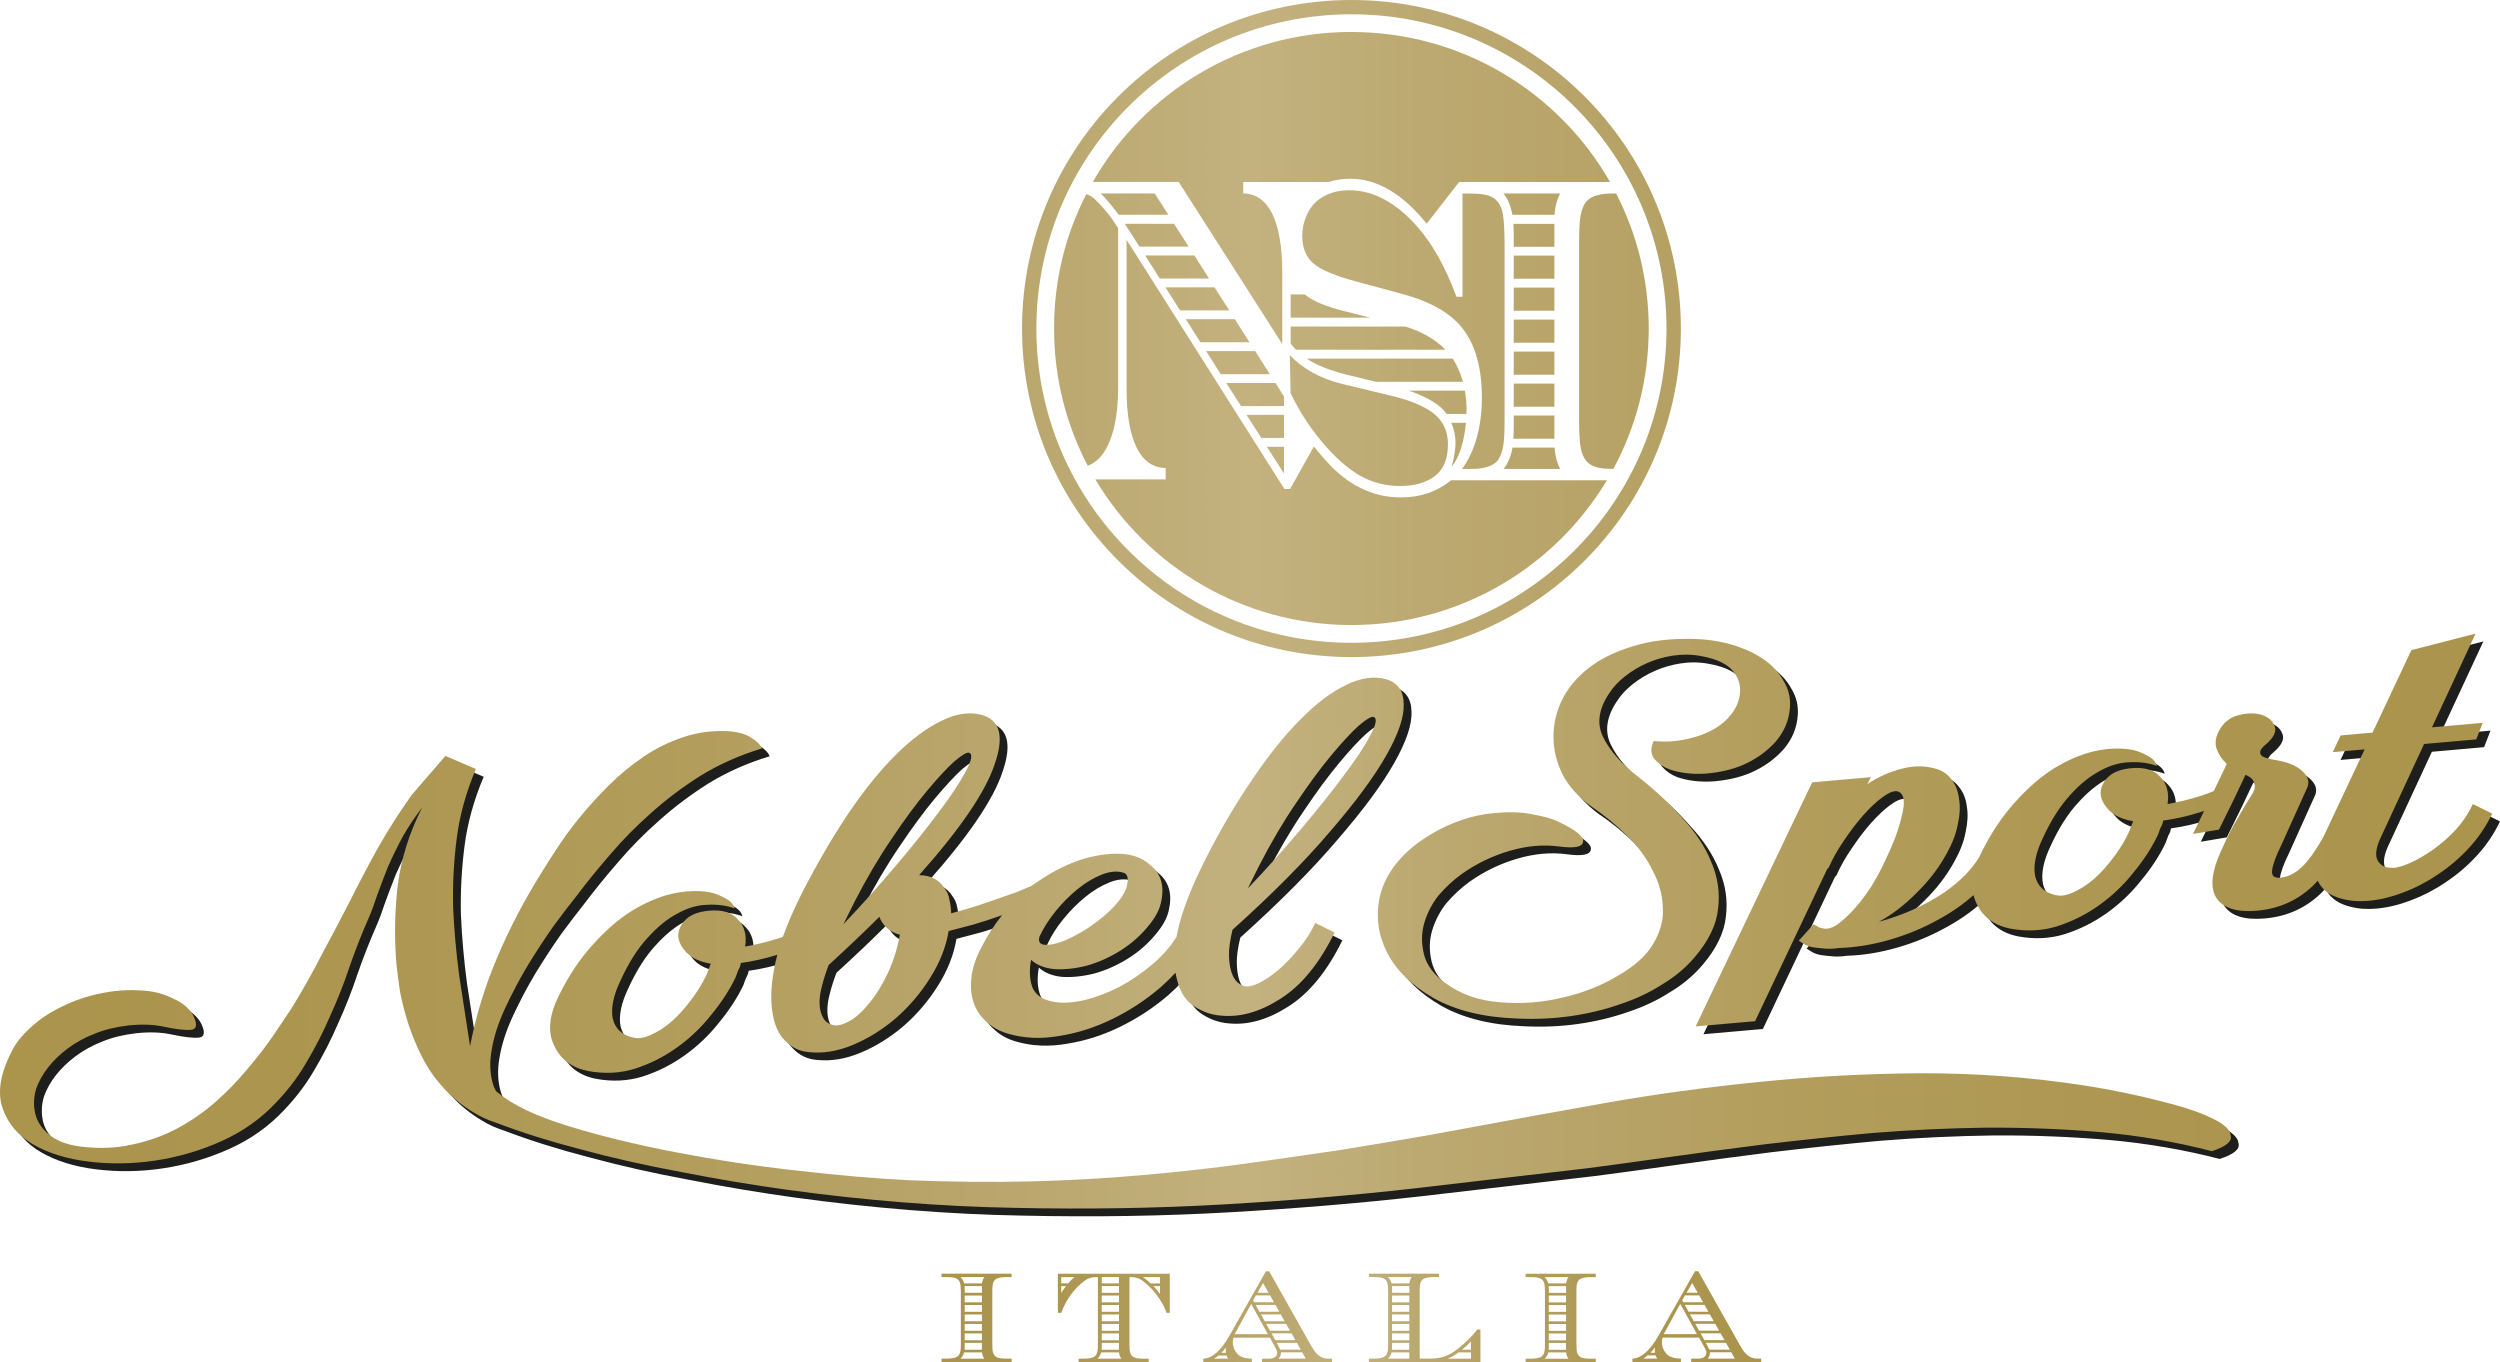 <svg xmlns="http://www.w3.org/2000/svg" width="145" height="79" viewBox="0 0 145 79" fill="none"><path d="M139.226 50.801C139.507 50.776 139.854 50.674 140.268 50.49C140.708 50.286 141.148 50.029 141.587 49.717C142.053 49.387 142.489 49.002 142.9 48.564C143.308 48.109 143.633 47.617 143.878 47.086L145 47.642C144.656 48.364 144.213 49.021 143.668 49.616C143.123 50.21 142.518 50.728 141.849 51.17C141.208 51.608 140.533 51.958 139.825 52.222C139.143 52.482 138.481 52.641 137.837 52.699C137.276 52.749 136.769 52.711 136.311 52.587C135.823 52.467 135.447 52.263 135.179 51.977C135.055 51.847 134.959 51.697 134.886 51.532C134.787 51.64 134.689 51.742 134.587 51.84C133.701 52.683 132.627 53.159 131.365 53.27C130.189 53.375 129.399 53.127 128.998 52.527C128.625 51.923 128.72 51.005 129.288 49.772C129.476 49.355 129.645 48.993 129.804 48.688C129.96 48.383 130.11 48.116 130.256 47.884L130.651 47.194L131.117 46.444C131.238 46.234 131.263 46.04 131.193 45.862C131.145 45.665 130.98 45.51 130.693 45.389L130.049 46.749L129.154 48.567L127.647 48.821L128.29 47.486L128.074 47.556C127.353 47.785 126.636 47.947 125.916 48.046C125.894 48.195 125.843 48.335 125.76 48.468C125.706 48.602 125.655 48.742 125.604 48.891C125.26 49.613 124.792 50.337 124.189 51.062C123.619 51.786 122.953 52.419 122.195 52.959C121.436 53.499 120.617 53.906 119.738 54.186C118.884 54.443 117.992 54.484 117.064 54.313C116.105 54.125 115.442 53.63 115.079 52.826C115.009 52.679 114.952 52.527 114.917 52.368C114.311 52.908 113.617 53.388 112.826 53.814C111.966 54.291 111.042 54.672 110.051 54.958C109.06 55.244 108.082 55.406 107.116 55.435C106.839 55.476 106.587 55.489 106.355 55.473C106.122 55.457 105.886 55.432 105.651 55.4C105.415 55.365 105.211 55.292 105.039 55.181C104.937 55.117 104.854 55.06 104.784 55.012L105.631 54.065L105.826 54.157C105.89 54.189 105.94 54.221 105.979 54.252L106.16 54.291C106.406 54.361 106.689 54.291 107.011 54.078C107.33 53.849 107.658 53.547 107.996 53.172C108.334 52.797 108.662 52.368 108.977 51.885C109.286 51.386 109.554 50.887 109.78 50.394C109.99 49.956 110.185 49.514 110.363 49.06C110.539 48.589 110.666 48.17 110.749 47.798C110.857 47.407 110.895 47.086 110.864 46.832C110.829 46.562 110.704 46.4 110.491 46.346C110.284 46.311 109.994 46.425 109.63 46.695C109.289 46.943 108.913 47.296 108.509 47.75C108.126 48.186 107.757 48.672 107.397 49.212C107.037 49.736 106.743 50.251 106.52 50.763L106.418 50.881L102.247 59.681L98.8 59.986L105.558 45.828L108.964 45.526L108.761 45.926C109.404 45.507 110.064 45.211 110.739 45.042C111.412 44.855 112.068 44.852 112.712 45.033C113.11 45.144 113.416 45.354 113.636 45.662C113.881 45.967 114.028 46.346 114.079 46.797C114.152 47.226 114.126 47.722 114.002 48.278C113.9 48.815 113.69 49.368 113.368 49.943C112.909 50.785 112.32 51.554 111.6 52.254C110.908 52.953 110.182 53.506 109.42 53.919C110.87 53.518 112.148 52.94 113.257 52.187C114.13 51.577 114.792 50.906 115.242 50.175C115.29 50.067 115.344 49.956 115.401 49.841C115.962 48.719 116.609 47.763 117.335 46.968C118.059 46.158 118.804 45.51 119.575 45.023C120.375 44.534 121.153 44.2 121.914 44.026C122.701 43.848 123.437 43.819 124.126 43.94C124.428 44.003 124.728 44.124 125.027 44.296C125.32 44.451 125.496 44.645 125.553 44.877C125.081 44.703 124.549 44.629 123.957 44.664C123.386 44.677 122.813 44.849 122.233 45.173C121.647 45.481 121.073 45.948 120.509 46.581C119.942 47.194 119.419 48.014 118.948 49.037C118.527 49.911 118.374 50.652 118.489 51.259C118.629 51.847 119.018 52.212 119.652 52.358C119.958 52.441 120.305 52.393 120.691 52.212C121.105 52.031 121.516 51.767 121.917 51.421C122.319 51.059 122.692 50.642 123.039 50.175C123.409 49.689 123.708 49.196 123.934 48.704L124.173 48.081C123.546 47.973 123.08 47.76 122.775 47.439C122.469 47.121 122.306 46.797 122.287 46.473C122.29 46.126 122.43 45.815 122.708 45.535C123.007 45.236 123.466 45.058 124.084 45.004C124.839 44.938 125.397 45.106 125.751 45.513C126.133 45.916 126.273 46.441 126.168 47.086C126.799 46.975 127.436 46.819 128.074 46.619C128.364 46.527 128.625 46.431 128.848 46.333L129.606 44.763C129.31 44.48 129.106 44.162 128.991 43.806C128.905 43.45 128.991 43.078 129.24 42.694C129.511 42.268 129.893 42.008 130.384 41.909C130.871 41.795 131.301 41.801 131.677 41.931C132.05 42.062 132.292 42.287 132.394 42.605C132.496 42.904 132.308 43.26 131.83 43.663C131.639 43.825 131.544 43.962 131.54 44.07C131.54 44.178 131.588 44.267 131.687 44.331C131.818 44.391 131.971 44.442 132.152 44.48C132.334 44.518 132.5 44.55 132.646 44.572C133.277 44.699 133.745 44.922 134.051 45.24C134.351 45.541 134.415 45.862 134.239 46.206L132.78 49.444C132.452 50.108 132.27 50.607 132.235 50.938C132.194 51.249 132.356 51.392 132.723 51.357C133.283 51.306 133.819 50.97 134.325 50.343C134.625 49.959 134.924 49.501 135.221 48.967L137.601 43.914L135.753 44.076L136.209 43.107L138.06 42.942L140.313 38.159L144.035 37.202L141.508 42.637L144.449 42.376L144.076 43.336L141.049 43.603L138.582 48.923C138.254 49.587 138.184 50.077 138.372 50.388C138.557 50.68 138.844 50.811 139.236 50.776M96.365 43.434C96.98 43.489 97.547 43.466 98.067 43.364C98.615 43.263 99.109 43.11 99.545 42.907C100.007 42.684 100.387 42.414 100.683 42.096C100.979 41.779 101.183 41.432 101.295 41.06C101.467 40.463 101.384 39.935 101.046 39.471C100.702 38.992 100.052 38.667 99.096 38.499C98.558 38.4 98.013 38.394 97.461 38.48C96.939 38.562 96.442 38.706 95.977 38.912C95.511 39.119 95.084 39.373 94.699 39.681C94.313 39.989 94.017 40.304 93.81 40.631C93.172 41.559 93.048 42.417 93.434 43.202C93.819 43.987 94.488 44.747 95.435 45.481C96.419 46.25 97.283 47.054 98.028 47.9C98.796 48.723 99.357 49.574 99.708 50.452C100.087 51.329 100.218 52.234 100.1 53.172C100.004 54.09 99.552 55.022 98.749 55.965C98.236 56.572 97.602 57.103 96.853 57.551C96.133 58.015 95.323 58.397 94.421 58.695C93.523 59.01 92.564 59.242 91.538 59.388C90.54 59.531 89.508 59.576 88.437 59.525C86.503 59.458 84.894 59.064 83.607 58.343C82.345 57.618 81.453 56.751 80.927 55.743C80.395 54.717 80.242 53.649 80.465 52.536C80.71 51.405 81.373 50.401 82.453 49.524C83.129 48.99 83.881 48.551 84.716 48.205C85.576 47.855 86.417 47.655 87.233 47.601C88.045 47.528 88.753 47.556 89.355 47.687C89.983 47.795 90.474 47.934 90.827 48.103C91.86 48.592 92.341 48.986 92.267 49.285C92.223 49.581 91.758 49.667 90.869 49.546C89.951 49.425 89.001 49.511 88.01 49.8C87.019 50.089 86.095 50.534 85.238 51.138C84.751 51.491 84.305 51.904 83.9 52.374C83.524 52.845 83.25 53.369 83.071 53.947C82.896 54.526 82.883 55.136 83.036 55.778C83.186 56.401 83.588 56.957 84.247 57.443C85.149 58.111 86.213 58.489 87.437 58.581C88.664 58.689 89.874 58.6 91.066 58.314C92.261 58.044 93.335 57.621 94.284 57.046C95.266 56.487 95.951 55.87 96.333 55.2C96.767 54.488 96.951 53.773 96.894 53.048C96.865 52.323 96.668 51.621 96.308 50.944C95.97 50.245 95.483 49.581 94.845 48.945C94.208 48.31 93.497 47.728 92.71 47.197C91.981 46.66 91.433 46.047 91.069 45.351C90.725 44.636 90.556 43.914 90.553 43.187C90.553 42.459 90.713 41.753 91.037 41.07C91.385 40.364 91.895 39.748 92.57 39.214C93.246 38.683 94.09 38.261 95.103 37.952C96.114 37.625 97.28 37.479 98.602 37.507C99.437 37.523 100.208 37.638 100.915 37.847C101.623 38.057 102.235 38.34 102.748 38.696C103.261 39.052 103.646 39.471 103.908 39.958C104.191 40.425 104.312 40.93 104.271 41.48C104.22 42.23 103.936 42.901 103.42 43.492C102.897 44.064 102.26 44.512 101.508 44.833C100.909 45.087 100.205 45.249 99.392 45.319C98.602 45.37 97.898 45.287 97.273 45.071C96.926 44.938 96.636 44.737 96.4 44.467C96.187 44.178 96.177 43.832 96.368 43.434H96.365ZM80.114 42.036C79.99 41.992 79.7 42.163 79.251 42.548C78.827 42.932 78.301 43.495 77.68 44.242C77.055 44.989 76.373 45.913 75.634 47.013C74.892 48.097 74.168 49.327 73.464 50.696L72.827 51.98C73.904 50.849 74.92 49.711 75.879 48.573C76.861 47.413 77.699 46.365 78.394 45.43C79.111 44.477 79.627 43.692 79.939 43.085C80.277 42.456 80.334 42.103 80.118 42.033L80.114 42.036ZM70.421 50.178C71.301 48.462 72.209 46.927 73.145 45.57C74.076 44.197 74.994 43.059 75.895 42.163C76.794 41.248 77.667 40.587 78.515 40.187C79.359 39.767 80.133 39.653 80.838 39.843C81.513 40.037 81.857 40.517 81.867 41.28C81.902 42.023 81.564 43.018 80.86 44.261C80.156 45.507 79.063 46.984 77.581 48.697C76.128 50.407 74.248 52.301 71.938 54.38C71.794 54.974 71.724 55.473 71.734 55.87C71.743 56.271 71.794 56.601 71.887 56.868C71.973 57.116 72.091 57.303 72.237 57.437C72.381 57.551 72.511 57.621 72.629 57.647C72.843 57.701 73.13 57.64 73.487 57.462C73.843 57.284 74.213 57.033 74.595 56.709C75 56.366 75.389 55.956 75.765 55.489C76.166 55.018 76.491 54.516 76.737 53.982L77.858 54.538C76.972 56.344 75.918 57.631 74.697 58.394C73.506 59.153 72.352 59.474 71.234 59.353C70.708 59.309 70.208 59.134 69.736 58.832C69.233 58.514 68.895 57.996 68.723 57.284C68.688 57.154 68.656 57.014 68.633 56.868C68.359 57.164 68.066 57.45 67.754 57.726C66.897 58.457 65.97 59.067 64.969 59.553C63.969 60.043 62.946 60.37 61.897 60.535C60.855 60.72 59.871 60.678 58.95 60.415C58.459 60.275 58.051 60.059 57.723 59.76C57.366 59.465 57.108 59.105 56.952 58.683C56.789 58.241 56.735 57.764 56.783 57.253C56.828 56.722 56.997 56.159 57.283 55.571C57.666 54.806 58.096 54.125 58.574 53.531L58.402 53.592C57.927 53.76 57.424 53.925 56.888 54.081C56.378 54.218 55.907 54.342 55.474 54.453C55.321 55.374 54.964 56.28 54.403 57.167C53.864 58.031 53.205 58.81 52.424 59.496C51.64 60.167 50.805 60.685 49.919 61.057C49.034 61.425 48.18 61.565 47.358 61.473C46.832 61.429 46.379 61.212 46.003 60.828C45.592 60.428 45.341 59.849 45.245 59.093C45.124 58.34 45.184 57.396 45.43 56.264C45.462 56.121 45.497 55.978 45.535 55.829C44.831 56.048 44.127 56.207 43.422 56.306C43.4 56.452 43.349 56.595 43.266 56.728C43.212 56.862 43.161 57.002 43.11 57.151C42.766 57.872 42.294 58.597 41.695 59.322C41.122 60.046 40.459 60.678 39.701 61.219C38.942 61.759 38.123 62.169 37.247 62.446C36.393 62.703 35.501 62.744 34.574 62.573C33.614 62.385 32.952 61.889 32.588 61.082C32.197 60.281 32.305 59.29 32.91 58.108C33.471 56.986 34.118 56.026 34.844 55.234C35.568 54.424 36.313 53.776 37.084 53.29C37.884 52.8 38.662 52.466 39.423 52.292C40.21 52.114 40.95 52.085 41.635 52.206C41.938 52.269 42.237 52.39 42.536 52.562C42.83 52.718 43.005 52.911 43.059 53.143C42.587 52.965 42.055 52.895 41.463 52.93C40.892 52.943 40.319 53.115 39.739 53.439C39.153 53.744 38.579 54.214 38.012 54.847C37.441 55.46 36.922 56.28 36.45 57.303C36.03 58.177 35.877 58.918 35.992 59.525C36.132 60.113 36.52 60.478 37.155 60.624C37.461 60.707 37.808 60.656 38.193 60.478C38.608 60.297 39.019 60.033 39.42 59.687C39.822 59.325 40.194 58.908 40.542 58.441C40.911 57.955 41.211 57.462 41.437 56.97L41.676 56.347C41.048 56.239 40.583 56.026 40.277 55.705C39.971 55.387 39.809 55.063 39.79 54.739C39.793 54.392 39.933 54.081 40.21 53.801C40.51 53.502 40.969 53.325 41.587 53.27C42.342 53.204 42.9 53.372 43.254 53.779C43.636 54.183 43.776 54.707 43.671 55.352C44.302 55.241 44.939 55.085 45.576 54.885L45.86 54.79C46.134 54.017 46.504 53.169 46.966 52.25C47.845 50.534 48.74 49.002 49.645 47.648C50.579 46.276 51.494 45.138 52.399 44.242C53.326 43.323 54.212 42.662 55.059 42.259C55.904 41.839 56.678 41.725 57.382 41.915C58.453 42.201 58.708 43.155 58.147 44.766C57.615 46.377 56.152 48.526 53.759 51.211C54.132 51.214 54.435 51.287 54.67 51.43C54.9 51.554 55.085 51.729 55.225 51.955C55.388 52.158 55.489 52.397 55.525 52.667C55.585 52.915 55.614 53.169 55.62 53.423C56.05 53.312 56.506 53.181 56.987 53.029C57.465 52.876 57.902 52.73 58.297 52.587L59.447 52.184C59.785 52.044 60.059 51.929 60.266 51.837C60.753 51.504 61.215 51.198 61.684 50.947C62.496 50.512 63.287 50.223 64.055 50.083C64.823 49.943 65.479 49.93 66.021 50.045C66.473 50.15 66.849 50.334 67.139 50.601C67.454 50.846 67.671 51.144 67.783 51.5C67.894 51.853 67.904 52.254 67.808 52.699C67.738 53.124 67.528 53.56 67.177 54.008C66.696 54.634 66.119 55.155 65.447 55.581C64.8 55.985 64.141 56.28 63.468 56.464C62.793 56.633 62.165 56.696 61.582 56.658C61.024 56.598 60.581 56.42 60.253 56.121C60.142 56.731 60.167 57.265 60.333 57.723C60.524 58.161 60.916 58.435 61.515 58.546C61.996 58.648 62.592 58.622 63.299 58.47C64.004 58.298 64.698 58.038 65.386 57.685C66.072 57.316 66.712 56.878 67.305 56.369C67.894 55.867 68.359 55.333 68.701 54.77L68.748 54.494C68.99 53.344 69.548 51.904 70.424 50.172L70.421 50.178ZM64.705 53.385C65.313 52.822 65.68 52.317 65.804 51.869C65.922 51.405 65.858 51.138 65.613 51.068C65.243 50.954 64.823 50.992 64.351 51.179C63.879 51.367 63.417 51.643 62.962 52.012C62.506 52.381 62.079 52.81 61.681 53.299C61.282 53.788 60.97 54.281 60.744 54.774C60.664 55.034 60.744 55.193 60.986 55.244C61.222 55.279 61.541 55.231 61.939 55.104C62.334 54.961 62.77 54.748 63.248 54.469C63.749 54.17 64.236 53.808 64.708 53.385H64.705ZM56.659 44.111C56.535 44.067 56.245 44.239 55.792 44.623C55.368 45.008 54.846 45.57 54.221 46.317C53.597 47.064 52.915 47.989 52.175 49.091C51.433 50.175 50.71 51.405 50.006 52.775L49.368 54.059C50.442 52.927 51.462 51.789 52.421 50.652C53.406 49.492 54.24 48.443 54.935 47.509C55.652 46.555 56.165 45.77 56.48 45.163C56.818 44.534 56.876 44.181 56.659 44.111ZM48.833 59.919C49.069 59.954 49.365 59.871 49.719 59.677C50.072 59.484 50.429 59.169 50.783 58.737C51.165 58.301 51.522 57.752 51.85 57.087C52.201 56.401 52.469 55.597 52.647 54.669C52.309 54.57 52.048 54.431 51.86 54.246C51.675 54.062 51.538 53.855 51.455 53.626C50.554 54.526 49.572 55.457 48.514 56.423C48.355 56.836 48.224 57.249 48.122 57.659C48.014 58.05 47.973 58.409 47.992 58.737C48.008 59.045 48.084 59.309 48.224 59.534C48.358 59.741 48.562 59.868 48.83 59.916L48.833 59.919ZM44.64 43.864C43.359 44.251 42.18 44.772 41.106 45.43C40.061 46.088 39.102 46.809 38.228 47.594C37.352 48.364 36.559 49.171 35.842 50.016C35.122 50.843 34.472 51.647 33.882 52.428C33.506 52.899 33.06 53.483 32.541 54.186C32.05 54.885 31.556 55.638 31.062 56.445C30.59 57.233 30.157 58.053 29.759 58.908C29.36 59.763 29.096 60.577 28.969 61.352C28.835 62.109 28.87 62.798 29.074 63.415C29.118 63.532 29.169 63.644 29.23 63.752C29.252 63.764 29.274 63.777 29.297 63.796C30.17 64.534 31.546 65.191 33.423 65.767C35.303 66.342 37.371 66.847 39.634 67.279C41.96 67.728 44.321 68.087 46.72 68.35C49.18 68.633 51.35 68.817 53.224 68.906C55.658 69.005 58.01 69.027 60.269 68.97C62.528 68.913 64.673 68.792 66.699 68.608C68.818 68.423 70.826 68.201 72.719 67.937C74.611 67.673 76.456 67.41 78.253 67.143C78.253 67.143 83.078 66.364 85.636 65.862C88.122 65.398 90.795 64.915 93.647 64.41C96.502 63.907 99.447 63.504 102.483 63.205C105.549 62.891 108.665 62.722 111.832 62.7C115.063 62.693 118.247 62.932 121.388 63.415C122.943 63.663 124.365 63.955 125.652 64.289C126.968 64.607 127.975 64.937 128.669 65.271C129.431 65.624 129.817 65.97 129.829 66.304C129.938 66.644 129.571 66.949 128.74 67.219C126.681 66.685 124.533 66.316 122.303 66.116C120.136 65.932 117.918 65.843 115.65 65.856C113.448 65.884 111.24 65.989 109.025 66.167C106.877 66.364 104.777 66.587 102.725 66.831C100.769 67.079 98.908 67.327 97.136 67.578C95.368 67.829 93.826 68.039 92.513 68.21C89.329 68.582 85.965 68.976 82.412 69.386C78.891 69.784 75.201 70.092 71.348 70.311C67.493 70.534 63.462 70.597 59.256 70.505C55.021 70.429 50.64 70.079 46.115 69.46C44.12 69.186 42.071 68.843 39.968 68.43C37.897 68.048 35.944 67.607 34.108 67.108C32.343 66.65 30.721 66.138 29.249 65.579C28.771 65.427 28.334 65.23 27.943 64.985C27.277 64.588 26.69 64.114 26.187 63.558C25.687 63.021 25.276 62.43 24.947 61.785C24.622 61.139 24.355 60.501 24.148 59.865C23.934 59.21 23.771 58.578 23.654 57.971C23.564 57.361 23.497 56.83 23.447 56.379C23.319 54.879 23.341 53.359 23.52 51.815C23.721 50.251 24.192 48.745 24.935 47.296C24.539 47.804 24.17 48.354 23.826 48.948C23.507 49.539 23.22 50.131 22.959 50.715C22.726 51.3 22.516 51.856 22.325 52.381C22.159 52.886 22.003 53.309 21.853 53.652C21.445 54.58 21.069 55.53 20.732 56.506C20.416 57.462 20.04 58.413 19.61 59.36C19.205 60.303 18.727 61.238 18.173 62.16C17.644 63.062 16.962 63.923 16.127 64.74C15.219 65.62 14.129 66.316 12.848 66.831C11.596 67.343 10.302 67.673 8.967 67.829C7.658 67.982 6.38 67.956 5.131 67.759C3.91 67.559 2.891 67.184 2.072 66.637C1.282 66.088 0.769 65.369 0.53 64.483C0.319 63.593 0.539 62.535 1.192 61.314C1.45 60.837 1.83 60.386 2.33 59.957C2.824 59.512 3.407 59.134 4.076 58.819C4.742 58.489 5.456 58.244 6.217 58.085C7.004 57.907 7.82 57.844 8.661 57.898C9.327 57.929 9.936 58.085 10.49 58.365C11.067 58.622 11.462 58.962 11.676 59.379C11.912 59.884 11.861 60.154 11.523 60.183C11.188 60.211 10.656 60.151 9.933 59.995C9.331 59.868 8.652 59.846 7.9 59.928C7.176 60.011 6.526 60.167 5.953 60.402C5.351 60.637 4.819 60.93 4.36 61.279C3.923 61.61 3.55 61.969 3.244 62.36C2.935 62.751 2.706 63.164 2.55 63.596C2.422 64.025 2.394 64.438 2.457 64.832C2.521 65.338 2.77 65.786 3.209 66.183C3.649 66.58 4.267 66.834 5.064 66.946C6.157 67.085 7.164 67.05 8.088 66.841C9.044 66.647 9.926 66.332 10.739 65.897C11.552 65.462 12.287 64.95 12.95 64.365C13.635 63.758 14.244 63.132 14.776 62.484C15.337 61.832 15.831 61.2 16.255 60.58C16.678 59.96 17.048 59.41 17.364 58.927C18.004 57.888 18.587 56.855 19.113 55.826C19.667 54.793 20.209 53.763 20.738 52.737C21.261 51.691 21.802 50.658 22.363 49.648C22.946 48.615 23.603 47.582 24.332 46.555L26.286 44.296L28.054 45.052C27.487 46.393 27.117 47.728 26.945 49.053C26.773 50.379 26.703 51.704 26.732 53.029C26.789 54.351 26.907 55.686 27.085 57.036L27.716 61.13C28.048 59.391 28.57 57.678 29.284 55.997C29.998 54.316 30.842 52.695 31.817 51.135C32.063 50.731 32.375 50.239 32.754 49.66C33.13 49.082 33.573 48.478 34.083 47.852C34.593 47.226 35.16 46.603 35.784 45.983C36.409 45.364 37.081 44.814 37.795 44.331C38.509 43.848 39.28 43.473 40.102 43.199C40.924 42.926 41.785 42.815 42.683 42.862C43.266 42.901 43.709 43.028 44.018 43.234C44.353 43.441 44.56 43.651 44.64 43.86V43.864Z" fill="#1E1E1C"></path><path d="M138.774 50.35C139.054 50.324 139.401 50.223 139.816 50.038C140.255 49.835 140.695 49.578 141.135 49.266C141.6 48.936 142.037 48.551 142.448 48.112C142.856 47.658 143.181 47.166 143.426 46.635L144.548 47.191C144.203 47.912 143.76 48.57 143.216 49.164C142.671 49.759 142.065 50.277 141.396 50.718C140.756 51.157 140.08 51.507 139.373 51.77C138.691 52.031 138.028 52.19 137.384 52.247C136.824 52.298 136.317 52.26 135.858 52.136C135.371 52.015 134.995 51.812 134.727 51.526C134.603 51.395 134.507 51.246 134.434 51.081C134.335 51.189 134.236 51.291 134.134 51.389C133.248 52.231 132.175 52.708 130.913 52.819C129.737 52.924 128.947 52.676 128.545 52.076C128.172 51.472 128.268 50.553 128.835 49.32C129.023 48.904 129.192 48.542 129.351 48.236C129.507 47.931 129.657 47.664 129.804 47.432L130.199 46.743L130.664 45.993C130.785 45.783 130.811 45.589 130.741 45.411C130.693 45.214 130.527 45.058 130.24 44.938L129.597 46.298L128.701 48.116L127.194 48.37L127.838 47.035L127.621 47.105C126.901 47.334 126.184 47.496 125.464 47.594C125.442 47.744 125.391 47.884 125.308 48.017C125.254 48.151 125.203 48.291 125.152 48.44C124.807 49.161 124.339 49.886 123.737 50.611C123.166 51.335 122.5 51.968 121.742 52.508C120.984 53.048 120.165 53.455 119.285 53.734C118.431 53.992 117.539 54.033 116.612 53.862C115.653 53.674 114.99 53.178 114.627 52.374C114.557 52.228 114.499 52.076 114.464 51.917C113.859 52.457 113.164 52.937 112.374 53.363C111.514 53.839 110.59 54.221 109.599 54.507C108.608 54.793 107.629 54.955 106.664 54.983C106.387 55.025 106.135 55.038 105.902 55.022C105.67 55.006 105.434 54.98 105.198 54.949C104.962 54.913 104.758 54.84 104.586 54.729C104.484 54.666 104.401 54.608 104.331 54.561L105.179 53.614L105.373 53.706C105.437 53.738 105.488 53.769 105.526 53.801L105.708 53.839C105.953 53.909 106.237 53.839 106.559 53.626C106.877 53.398 107.206 53.096 107.543 52.721C107.881 52.346 108.209 51.917 108.525 51.434C108.834 50.935 109.101 50.436 109.328 49.943C109.538 49.505 109.732 49.063 109.911 48.608C110.086 48.138 110.214 47.718 110.296 47.347C110.405 46.956 110.443 46.635 110.411 46.38C110.376 46.11 110.252 45.948 110.038 45.894C109.831 45.859 109.541 45.974 109.178 46.244C108.837 46.492 108.461 46.844 108.056 47.299C107.674 47.734 107.304 48.221 106.944 48.761C106.584 49.285 106.291 49.8 106.068 50.312L105.966 50.429L101.795 59.229L98.347 59.534L105.106 45.376L108.512 45.074L108.308 45.475C108.952 45.055 109.611 44.76 110.287 44.591C110.959 44.404 111.616 44.401 112.259 44.582C112.658 44.693 112.963 44.903 113.183 45.211C113.429 45.516 113.575 45.894 113.626 46.346C113.7 46.775 113.674 47.27 113.55 47.827C113.448 48.364 113.237 48.917 112.916 49.492C112.457 50.334 111.867 51.103 111.147 51.802C110.456 52.501 109.729 53.054 108.968 53.468C110.417 53.067 111.695 52.489 112.804 51.736C113.677 51.125 114.34 50.455 114.789 49.724C114.837 49.616 114.891 49.505 114.949 49.39C115.509 48.268 116.156 47.312 116.883 46.517C117.606 45.707 118.352 45.058 119.123 44.572C119.923 44.083 120.7 43.749 121.462 43.574C122.249 43.396 122.985 43.368 123.673 43.489C123.976 43.552 124.275 43.673 124.575 43.844C124.868 44 125.043 44.194 125.101 44.426C124.629 44.251 124.097 44.178 123.504 44.213C122.934 44.226 122.36 44.397 121.78 44.721C121.194 45.03 120.62 45.497 120.056 46.129C119.489 46.743 118.967 47.563 118.495 48.586C118.074 49.46 117.922 50.2 118.036 50.807C118.176 51.395 118.565 51.761 119.199 51.907C119.505 51.99 119.853 51.942 120.238 51.761C120.652 51.58 121.063 51.316 121.465 50.97C121.866 50.607 122.239 50.191 122.587 49.724C122.956 49.238 123.256 48.745 123.482 48.252L123.721 47.63C123.093 47.521 122.628 47.309 122.322 46.987C122.016 46.67 121.854 46.346 121.835 46.021C121.838 45.675 121.978 45.364 122.255 45.084C122.555 44.785 123.013 44.607 123.632 44.553C124.387 44.486 124.944 44.655 125.298 45.062C125.681 45.465 125.821 45.99 125.716 46.635C126.347 46.523 126.984 46.368 127.621 46.168C127.911 46.075 128.172 45.98 128.395 45.882L129.154 44.312C128.857 44.029 128.654 43.711 128.539 43.355C128.453 42.999 128.539 42.627 128.787 42.243C129.058 41.817 129.441 41.556 129.931 41.458C130.419 41.343 130.849 41.35 131.225 41.48C131.598 41.61 131.84 41.836 131.942 42.154C132.044 42.452 131.856 42.808 131.378 43.212C131.187 43.374 131.091 43.511 131.088 43.619C131.088 43.727 131.136 43.816 131.235 43.879C131.365 43.94 131.518 43.991 131.7 44.029C131.881 44.067 132.047 44.099 132.194 44.121C132.825 44.248 133.293 44.471 133.599 44.788C133.898 45.09 133.962 45.411 133.787 45.754L132.327 48.993C131.999 49.657 131.818 50.156 131.783 50.486C131.741 50.798 131.904 50.941 132.27 50.906C132.831 50.855 133.366 50.518 133.873 49.892C134.172 49.508 134.472 49.05 134.768 48.516L137.149 43.463L135.3 43.625L135.756 42.656L137.607 42.49L139.86 37.708L143.582 36.751L141.055 42.185L143.996 41.925L143.623 42.885L140.596 43.152L138.13 48.472C137.802 49.136 137.732 49.625 137.92 49.937C138.105 50.229 138.391 50.359 138.783 50.324M95.913 42.983C96.528 43.037 97.095 43.015 97.614 42.913C98.162 42.812 98.656 42.659 99.093 42.456C99.555 42.233 99.934 41.963 100.23 41.645C100.527 41.327 100.731 40.981 100.842 40.609C101.014 40.012 100.931 39.484 100.594 39.02C100.249 38.54 99.6 38.216 98.644 38.048C98.105 37.949 97.56 37.943 97.009 38.029C96.486 38.111 95.989 38.254 95.524 38.461C95.059 38.667 94.632 38.922 94.246 39.23C93.861 39.538 93.564 39.853 93.357 40.18C92.72 41.108 92.596 41.966 92.981 42.751C93.367 43.536 94.036 44.296 94.982 45.03C95.967 45.799 96.83 46.603 97.576 47.448C98.344 48.271 98.905 49.123 99.255 50C99.635 50.877 99.765 51.783 99.647 52.721C99.552 53.639 99.099 54.57 98.296 55.514C97.783 56.121 97.149 56.652 96.4 57.1C95.68 57.564 94.871 57.945 93.969 58.244C93.07 58.559 92.111 58.791 91.085 58.937C90.088 59.08 89.055 59.124 87.985 59.074C86.051 59.007 84.442 58.613 83.154 57.891C81.892 57.167 81 56.299 80.474 55.292C79.942 54.265 79.789 53.197 80.012 52.085C80.258 50.954 80.921 49.949 82.001 49.072C82.676 48.538 83.428 48.1 84.263 47.753C85.123 47.404 85.965 47.204 86.78 47.15C87.593 47.077 88.3 47.105 88.903 47.235C89.53 47.343 90.021 47.483 90.375 47.652C91.407 48.141 91.888 48.535 91.815 48.834C91.77 49.13 91.305 49.215 90.416 49.094C89.498 48.974 88.549 49.06 87.558 49.349C86.567 49.638 85.643 50.083 84.786 50.687C84.298 51.039 83.852 51.453 83.447 51.923C83.071 52.393 82.797 52.918 82.619 53.496C82.444 54.075 82.431 54.685 82.584 55.327C82.734 55.95 83.135 56.506 83.795 56.992C84.696 57.659 85.761 58.038 86.984 58.13C88.211 58.238 89.422 58.149 90.614 57.863C91.809 57.593 92.882 57.17 93.832 56.595C94.813 56.035 95.499 55.419 95.881 54.748C96.314 54.036 96.499 53.321 96.442 52.597C96.413 51.872 96.216 51.17 95.855 50.493C95.518 49.794 95.03 49.13 94.393 48.494C93.755 47.858 93.045 47.277 92.258 46.746C91.528 46.209 90.98 45.596 90.617 44.9C90.273 44.184 90.104 43.463 90.101 42.735C90.101 42.008 90.26 41.302 90.585 40.619C90.932 39.913 91.442 39.297 92.118 38.763C92.793 38.232 93.638 37.809 94.651 37.501C95.661 37.174 96.827 37.028 98.15 37.056C98.984 37.072 99.756 37.186 100.463 37.396C101.17 37.606 101.782 37.889 102.295 38.245C102.808 38.601 103.194 39.02 103.455 39.506C103.739 39.974 103.86 40.479 103.818 41.029C103.767 41.779 103.484 42.449 102.968 43.04C102.445 43.612 101.808 44.06 101.056 44.382C100.457 44.636 99.752 44.798 98.94 44.868C98.15 44.919 97.445 44.836 96.821 44.62C96.474 44.486 96.184 44.286 95.948 44.016C95.734 43.727 95.725 43.38 95.916 42.983H95.913ZM79.662 41.585C79.538 41.54 79.248 41.712 78.798 42.096C78.374 42.481 77.849 43.044 77.227 43.79C76.603 44.537 75.921 45.462 75.182 46.562C74.439 47.645 73.716 48.875 73.012 50.245L72.374 51.529C73.451 50.398 74.468 49.26 75.427 48.122C76.409 46.962 77.246 45.913 77.941 44.979C78.658 44.026 79.174 43.241 79.487 42.634C79.824 42.004 79.882 41.651 79.665 41.582L79.662 41.585ZM69.969 49.727C70.848 48.011 71.756 46.476 72.693 45.119C73.624 43.746 74.541 42.608 75.443 41.712C76.342 40.797 77.215 40.136 78.062 39.735C78.907 39.316 79.681 39.201 80.385 39.392C81.061 39.586 81.405 40.066 81.414 40.828C81.449 41.572 81.112 42.567 80.407 43.809C79.703 45.055 78.61 46.533 77.129 48.246C75.676 49.956 73.796 51.85 71.485 53.928C71.342 54.523 71.272 55.022 71.281 55.419C71.291 55.819 71.342 56.15 71.434 56.417C71.52 56.665 71.638 56.852 71.785 56.986C71.928 57.1 72.059 57.17 72.177 57.195C72.39 57.249 72.677 57.189 73.034 57.011C73.391 56.833 73.76 56.582 74.143 56.258C74.548 55.915 74.936 55.505 75.312 55.038C75.714 54.567 76.039 54.065 76.284 53.531L77.406 54.087C76.52 55.892 75.465 57.179 74.245 57.942C73.053 58.702 71.9 59.023 70.781 58.902C70.255 58.858 69.755 58.683 69.284 58.381C68.78 58.063 68.442 57.545 68.27 56.833C68.235 56.703 68.203 56.563 68.181 56.417C67.907 56.712 67.614 56.998 67.302 57.275C66.444 58.006 65.517 58.616 64.517 59.102C63.516 59.592 62.493 59.919 61.445 60.084C60.403 60.269 59.418 60.227 58.497 59.964C58.007 59.824 57.599 59.608 57.271 59.309C56.914 59.013 56.656 58.654 56.499 58.231C56.337 57.79 56.283 57.313 56.331 56.801C56.375 56.271 56.544 55.708 56.831 55.12C57.213 54.354 57.644 53.674 58.121 53.08L57.949 53.14C57.475 53.309 56.971 53.474 56.436 53.63C55.926 53.766 55.454 53.89 55.021 54.001C54.868 54.923 54.511 55.829 53.95 56.715C53.412 57.58 52.752 58.359 51.972 59.045C51.188 59.716 50.353 60.234 49.467 60.605C48.581 60.974 47.727 61.114 46.905 61.022C46.379 60.977 45.927 60.761 45.551 60.377C45.14 59.976 44.888 59.398 44.792 58.641C44.671 57.888 44.732 56.944 44.977 55.813C45.009 55.67 45.044 55.527 45.083 55.377C44.378 55.597 43.674 55.756 42.97 55.854C42.948 56 42.897 56.144 42.814 56.277C42.76 56.41 42.709 56.55 42.658 56.7C42.313 57.421 41.842 58.146 41.243 58.87C40.669 59.595 40.007 60.227 39.248 60.767C38.49 61.308 37.671 61.718 36.794 61.994C35.941 62.252 35.048 62.293 34.121 62.121C33.162 61.934 32.499 61.438 32.136 60.631C31.744 59.83 31.852 58.838 32.458 57.656C33.019 56.534 33.665 55.575 34.392 54.783C35.115 53.973 35.861 53.325 36.632 52.838C37.432 52.349 38.209 52.015 38.971 51.84C39.758 51.662 40.497 51.634 41.182 51.755C41.485 51.818 41.785 51.939 42.084 52.111C42.377 52.266 42.552 52.46 42.607 52.692C42.135 52.514 41.603 52.444 41.01 52.479C40.44 52.492 39.866 52.663 39.286 52.988C38.7 53.293 38.127 53.763 37.559 54.395C36.989 55.009 36.469 55.829 35.998 56.852C35.577 57.726 35.424 58.467 35.539 59.074C35.679 59.662 36.068 60.027 36.702 60.173C37.008 60.256 37.355 60.205 37.741 60.027C38.155 59.846 38.566 59.582 38.968 59.236C39.369 58.873 39.742 58.457 40.089 57.99C40.459 57.504 40.758 57.011 40.985 56.519L41.224 55.896C40.596 55.788 40.131 55.575 39.825 55.254C39.519 54.936 39.356 54.612 39.337 54.288C39.34 53.941 39.481 53.63 39.758 53.35C40.057 53.051 40.516 52.873 41.135 52.819C41.89 52.752 42.447 52.921 42.801 53.328C43.183 53.731 43.324 54.256 43.218 54.901C43.849 54.79 44.487 54.634 45.124 54.434L45.407 54.338C45.681 53.566 46.051 52.718 46.513 51.799C47.393 50.083 48.288 48.551 49.193 47.197C50.127 45.824 51.041 44.687 51.946 43.79C52.873 42.872 53.759 42.211 54.607 41.807C55.451 41.388 56.225 41.273 56.93 41.464C58 41.75 58.255 42.703 57.694 44.315C57.162 45.926 55.7 48.074 53.307 50.76C53.679 50.763 53.982 50.836 54.218 50.979C54.447 51.103 54.632 51.278 54.773 51.504C54.935 51.707 55.037 51.945 55.072 52.215C55.133 52.463 55.161 52.718 55.168 52.972C55.598 52.861 56.053 52.73 56.535 52.578C57.013 52.425 57.449 52.279 57.844 52.136L58.995 51.732C59.332 51.593 59.606 51.478 59.813 51.386C60.301 51.052 60.763 50.747 61.231 50.496C62.044 50.061 62.834 49.772 63.602 49.632C64.37 49.492 65.026 49.479 65.568 49.593C66.021 49.698 66.397 49.883 66.687 50.15C67.002 50.394 67.219 50.693 67.33 51.049C67.442 51.402 67.451 51.802 67.356 52.247C67.286 52.673 67.075 53.108 66.725 53.556C66.244 54.183 65.667 54.704 64.995 55.13C64.348 55.533 63.688 55.829 63.016 56.013C62.34 56.182 61.713 56.245 61.129 56.207C60.572 56.147 60.129 55.969 59.801 55.67C59.689 56.28 59.715 56.814 59.88 57.272C60.072 57.71 60.464 57.983 61.062 58.095C61.544 58.197 62.139 58.171 62.847 58.019C63.551 57.847 64.246 57.586 64.934 57.233C65.619 56.865 66.26 56.426 66.852 55.918C67.442 55.416 67.907 54.882 68.248 54.319L68.296 54.043C68.538 52.892 69.096 51.453 69.972 49.721L69.969 49.727ZM64.252 52.934C64.861 52.371 65.227 51.866 65.352 51.418C65.469 50.954 65.406 50.687 65.16 50.617C64.791 50.502 64.37 50.541 63.898 50.728C63.427 50.916 62.965 51.192 62.509 51.561C62.053 51.929 61.627 52.358 61.228 52.848C60.83 53.337 60.518 53.83 60.291 54.322C60.212 54.583 60.291 54.742 60.534 54.793C60.769 54.828 61.088 54.78 61.486 54.653C61.881 54.51 62.318 54.297 62.796 54.017C63.296 53.719 63.784 53.356 64.255 52.934H64.252ZM56.206 43.66C56.082 43.616 55.792 43.787 55.34 44.172C54.916 44.556 54.393 45.119 53.769 45.866C53.144 46.612 52.462 47.537 51.723 48.64C50.981 49.724 50.257 50.954 49.553 52.323L48.916 53.607C49.99 52.476 51.009 51.338 51.968 50.2C52.953 49.041 53.788 47.992 54.483 47.057C55.2 46.104 55.712 45.319 56.028 44.712C56.366 44.083 56.423 43.73 56.206 43.66ZM48.38 59.468C48.616 59.503 48.913 59.42 49.266 59.226C49.62 59.032 49.977 58.718 50.331 58.285C50.713 57.85 51.07 57.3 51.398 56.636C51.748 55.95 52.016 55.146 52.195 54.218C51.857 54.119 51.596 53.979 51.408 53.795C51.223 53.611 51.086 53.404 51.003 53.175C50.101 54.075 49.12 55.006 48.062 55.972C47.903 56.385 47.772 56.798 47.67 57.208C47.562 57.599 47.52 57.958 47.539 58.285C47.555 58.594 47.632 58.858 47.772 59.083C47.906 59.29 48.11 59.417 48.377 59.465L48.38 59.468ZM44.187 43.412C42.906 43.8 41.727 44.321 40.653 44.979C39.608 45.637 38.649 46.358 37.776 47.143C36.9 47.912 36.106 48.719 35.389 49.565C34.669 50.391 34.019 51.195 33.43 51.977C33.054 52.447 32.608 53.032 32.088 53.734C31.597 54.434 31.104 55.187 30.61 55.994C30.138 56.782 29.705 57.602 29.306 58.457C28.908 59.312 28.644 60.126 28.516 60.901C28.382 61.657 28.417 62.347 28.621 62.964C28.666 63.081 28.717 63.192 28.777 63.3C28.8 63.313 28.822 63.326 28.844 63.345C29.717 64.082 31.094 64.74 32.971 65.315C34.851 65.891 36.919 66.396 39.181 66.828C41.507 67.276 43.868 67.635 46.268 67.899C48.728 68.182 50.898 68.366 52.771 68.455C55.206 68.554 57.557 68.576 59.817 68.519C62.076 68.462 64.22 68.341 66.247 68.156C68.366 67.972 70.373 67.75 72.266 67.486C74.159 67.222 76.004 66.958 77.801 66.691C77.801 66.691 82.625 65.913 85.184 65.411C87.669 64.947 90.343 64.464 93.195 63.958C96.05 63.456 98.994 63.053 102.031 62.754C105.096 62.439 108.212 62.271 111.38 62.248C114.611 62.242 117.794 62.48 120.936 62.964C122.491 63.211 123.912 63.504 125.199 63.837C126.515 64.155 127.522 64.486 128.217 64.82C128.979 65.172 129.364 65.519 129.377 65.852C129.485 66.192 129.119 66.498 128.287 66.768C126.229 66.234 124.081 65.865 121.85 65.665C119.684 65.481 117.466 65.392 115.197 65.404C112.995 65.433 110.787 65.538 108.573 65.716C106.425 65.913 104.325 66.135 102.273 66.38C100.316 66.628 98.456 66.876 96.684 67.127C94.915 67.378 93.373 67.588 92.06 67.759C88.877 68.131 85.512 68.525 81.959 68.935C78.438 69.332 74.748 69.641 70.896 69.86C67.04 70.082 63.01 70.146 58.803 70.054C54.569 69.978 50.187 69.628 45.662 69.008C43.668 68.735 41.619 68.392 39.516 67.978C37.445 67.597 35.491 67.155 33.656 66.656C31.891 66.199 30.269 65.687 28.797 65.128C28.319 64.975 27.882 64.778 27.49 64.534C26.824 64.136 26.238 63.663 25.734 63.107C25.234 62.569 24.823 61.978 24.495 61.333C24.17 60.688 23.902 60.049 23.695 59.414C23.482 58.759 23.319 58.127 23.201 57.52C23.112 56.909 23.045 56.379 22.994 55.927C22.867 54.427 22.889 52.908 23.067 51.364C23.268 49.8 23.74 48.294 24.482 46.844C24.087 47.353 23.717 47.903 23.373 48.497C23.055 49.088 22.768 49.679 22.506 50.264C22.274 50.849 22.064 51.405 21.872 51.929C21.707 52.435 21.551 52.857 21.401 53.201C20.993 54.129 20.617 55.079 20.279 56.054C19.964 57.011 19.588 57.961 19.157 58.908C18.753 59.852 18.275 60.787 17.72 61.708C17.192 62.611 16.51 63.472 15.675 64.289C14.767 65.169 13.677 65.865 12.396 66.38C11.144 66.892 9.85 67.222 8.515 67.378C7.205 67.53 5.927 67.505 4.678 67.308C3.458 67.108 2.438 66.733 1.619 66.186C0.829 65.636 0.316 64.918 0.077 64.031C-0.133 63.142 0.087 62.083 0.74 60.863C0.998 60.386 1.377 59.935 1.877 59.506C2.371 59.061 2.954 58.683 3.624 58.368C4.29 58.038 5.003 57.793 5.765 57.634C6.552 57.456 7.368 57.392 8.209 57.447C8.875 57.478 9.483 57.634 10.038 57.914C10.615 58.171 11.01 58.511 11.223 58.927C11.459 59.433 11.408 59.703 11.07 59.731C10.736 59.76 10.204 59.7 9.48 59.544C8.878 59.417 8.199 59.395 7.447 59.477C6.724 59.56 6.074 59.716 5.5 59.951C4.898 60.186 4.366 60.478 3.907 60.828C3.471 61.158 3.098 61.517 2.792 61.908C2.483 62.299 2.253 62.712 2.097 63.145C1.97 63.574 1.941 63.987 2.005 64.381C2.069 64.886 2.317 65.334 2.757 65.732C3.197 66.129 3.815 66.383 4.611 66.494C5.704 66.634 6.711 66.599 7.635 66.389C8.591 66.196 9.474 65.881 10.287 65.446C11.099 65.01 11.835 64.499 12.498 63.914C13.183 63.307 13.791 62.681 14.324 62.032C14.884 61.381 15.378 60.748 15.802 60.129C16.226 59.509 16.596 58.959 16.911 58.476C17.552 57.437 18.135 56.404 18.66 55.374C19.215 54.342 19.757 53.312 20.285 52.285C20.808 51.24 21.35 50.207 21.911 49.196C22.494 48.163 23.15 47.13 23.88 46.104L25.833 43.844L27.602 44.601C27.034 45.942 26.665 47.277 26.493 48.602C26.321 49.927 26.251 51.252 26.279 52.578C26.337 53.9 26.454 55.234 26.633 56.585L27.264 60.678C27.595 58.94 28.118 57.227 28.832 55.546C29.545 53.865 30.39 52.244 31.365 50.684C31.61 50.28 31.922 49.787 32.302 49.209C32.678 48.63 33.121 48.027 33.63 47.401C34.14 46.775 34.707 46.152 35.332 45.532C35.956 44.912 36.629 44.362 37.343 43.879C38.056 43.396 38.828 43.021 39.65 42.748C40.472 42.475 41.332 42.363 42.231 42.411C42.814 42.449 43.257 42.576 43.566 42.783C43.9 42.989 44.107 43.199 44.187 43.409V43.412Z" fill="url(#paint0_linear_873_44)"></path><path d="M78.384 1.856C84.811 1.856 90.416 5.361 93.383 10.557H84.636L84.575 10.624L82.749 12.97C81.341 11.234 79.866 10.367 78.32 10.367C77.874 10.367 77.45 10.43 77.046 10.557H72.107V11.219C72.846 11.228 73.407 11.625 73.792 12.407C74.178 13.189 74.372 14.327 74.372 15.82V19.955L68.366 10.554H63.382C66.349 5.355 71.954 1.853 78.381 1.853M95.626 19.052C95.626 21.998 94.883 24.77 93.577 27.195C93.166 27.195 92.847 27.163 92.624 27.106C92.111 26.975 91.796 26.604 91.684 25.99C91.621 25.66 91.589 25.116 91.589 24.36V14.056C91.589 13.554 91.598 13.183 91.621 12.941C91.662 12.356 91.796 11.937 92.022 11.673C92.302 11.361 92.841 11.209 93.628 11.222H93.736C94.944 13.57 95.626 16.233 95.626 19.056V19.052ZM93.198 27.859C90.187 32.886 84.677 36.252 78.381 36.252C72.085 36.252 66.537 32.861 63.532 27.805H67.608V27.144C66.868 27.134 66.307 26.737 65.922 25.955C65.536 25.173 65.342 24.036 65.342 22.542V13.91L74.497 28.361H74.828L74.863 28.291L76.204 25.898C76.676 26.473 77.043 26.886 77.301 27.141C78.473 28.282 79.793 28.85 81.255 28.85C82.386 28.85 83.352 28.52 84.161 27.856H93.198V27.859ZM63.092 27.017C61.843 24.636 61.136 21.929 61.136 19.056C61.136 16.183 61.808 13.602 63.003 11.263C63.121 11.292 63.22 11.339 63.306 11.4C63.436 11.479 63.637 11.67 63.905 11.972C64.179 12.274 64.376 12.512 64.494 12.693L64.851 13.233V22.542C64.845 24.207 64.558 25.459 63.984 26.302C63.742 26.642 63.443 26.88 63.092 27.013V27.017ZM74.471 25.914V27.462L73.48 25.914H74.471ZM74.471 24.064V25.402H73.158L72.301 24.064H74.471ZM73.98 22.215L74.471 22.996V23.552H71.983L71.125 22.215H73.98ZM72.801 20.365L73.649 21.703H70.803L69.956 20.365H72.801ZM71.622 18.515L72.47 19.853H69.624L68.777 18.515H71.622ZM70.443 16.666L71.301 18.004H68.445L67.598 16.666H70.443ZM69.274 14.816L70.122 16.154H67.266L66.419 14.816H69.274ZM68.095 12.982L68.943 14.304H66.088L65.24 12.982H68.095ZM67.764 12.455H64.889C64.418 11.845 64.07 11.431 63.844 11.222H66.977L67.764 12.455ZM77.329 11.158C77.613 11.075 77.922 11.034 78.257 11.034C79.624 11.034 80.924 11.721 82.157 13.094C83.062 14.104 83.833 15.474 84.473 17.212H84.824V11.225H85.225C85.662 11.225 85.996 11.254 86.229 11.314C86.752 11.444 87.064 11.816 87.169 12.429C87.227 12.773 87.258 13.313 87.265 14.06V24.363C87.265 24.875 87.255 25.253 87.233 25.494C87.182 26.079 87.048 26.495 86.831 26.747C86.548 27.058 86.012 27.21 85.225 27.198H84.795C85.095 26.804 85.34 26.327 85.534 25.768C85.808 24.96 85.949 24.061 85.949 23.073C85.949 21.125 85.474 19.666 84.521 18.697C83.814 17.981 82.746 17.428 81.322 17.047L78.69 16.335C77.52 16.024 76.714 15.693 76.265 15.35C75.774 14.978 75.529 14.416 75.529 13.669C75.529 13.297 75.602 12.931 75.746 12.579C75.889 12.226 76.08 11.937 76.319 11.714C76.549 11.508 76.81 11.346 77.1 11.234C77.176 11.225 77.332 11.155 77.332 11.155L77.329 11.158ZM74.857 17.076H75.679C76.093 17.441 76.855 17.762 77.97 18.045L79.461 18.423H74.857V17.076ZM74.857 18.938H81.5C82.466 19.23 83.243 19.678 83.836 20.285H75.166C75.057 20.174 74.952 20.057 74.857 19.926V18.938ZM74.812 20.6C75.526 21.363 76.577 21.96 77.833 22.265L80.79 22.977C81.621 23.181 82.307 23.441 82.839 23.765C83.6 24.22 83.98 24.89 83.98 25.78C83.98 26.597 83.74 27.198 83.259 27.582C82.743 27.986 82.061 28.189 81.21 28.189C80.36 28.189 79.566 27.983 78.846 27.57C78.126 27.147 77.4 26.495 76.663 25.615C75.962 24.782 75.36 23.848 74.853 22.806L74.809 20.6H74.812ZM85.025 24.522C84.903 25.704 84.629 26.549 84.196 27.064C84.346 26.518 84.419 26.057 84.419 25.672C84.419 25.288 84.34 24.906 84.177 24.522H85.025ZM84.961 22.66C85.028 23.025 85.06 23.362 85.06 23.673C85.06 23.743 85.06 23.855 85.05 24.007H83.9C83.568 23.502 82.845 23.054 81.724 22.66H84.961ZM84.26 20.797C84.518 21.21 84.716 21.662 84.853 22.145H79.812L78.113 21.735C77.065 21.461 76.291 21.15 75.787 20.797H84.26ZM90.164 12.458H87.72C87.622 11.934 87.45 11.524 87.201 11.222H90.489C90.305 11.565 90.196 11.975 90.161 12.458H90.164ZM90.155 12.986V14.314H87.797V13.71C87.797 13.5 87.79 13.259 87.775 12.986H90.155ZM87.797 14.826H90.155V16.167H87.797V14.826ZM87.797 16.682H90.155V18.023H87.797V16.682ZM87.797 18.538H90.155V19.879H87.797V18.538ZM87.797 20.394H90.155V21.735H87.797V20.394ZM87.797 22.25H90.155V23.591H87.797V22.25ZM90.155 25.447H87.775C87.787 25.215 87.797 24.973 87.797 24.722V24.102H90.155V25.447ZM90.164 25.962C90.199 26.445 90.308 26.858 90.493 27.198H87.204C87.459 26.896 87.631 26.483 87.724 25.962H90.168H90.164Z" fill="url(#paint1_linear_873_44)"></path><path d="M78.384 0C88.938 0 97.49 8.53 97.49 19.056C97.49 29.581 88.938 38.111 78.384 38.111C67.831 38.111 59.278 29.581 59.278 19.056C59.278 8.53 67.831 0 78.384 0ZM78.384 0.829C68.289 0.829 60.11 8.991 60.11 19.056C60.11 29.12 68.293 37.282 78.384 37.282C88.476 37.282 96.658 29.12 96.658 19.056C96.658 8.991 88.476 0.829 78.384 0.829Z" fill="url(#paint2_linear_873_44)"></path><path d="M90.837 78.441H89.801C89.763 78.596 89.69 78.717 89.581 78.806H90.974C90.897 78.704 90.85 78.584 90.834 78.441M90.83 77.891H89.83V78.075C89.83 78.148 89.83 78.221 89.82 78.288H90.827V77.891H90.83ZM90.83 77.341H89.83V77.738H90.83V77.341ZM90.83 76.791H89.83V77.189H90.83V76.791ZM90.83 76.242H89.83V76.639H90.83V76.242ZM90.83 75.692H89.83V76.089H90.83V75.692ZM90.83 75.142H89.83V75.539H90.83V75.142ZM90.83 74.595H89.823C89.83 74.675 89.833 74.748 89.833 74.808V74.986H90.834V74.592L90.83 74.595ZM90.834 74.439C90.85 74.296 90.894 74.176 90.974 74.074H89.581C89.686 74.163 89.76 74.284 89.801 74.439H90.837H90.834ZM92.554 78.803V79H88.488V78.803H88.743C89.078 78.806 89.304 78.762 89.425 78.669C89.517 78.596 89.575 78.472 89.594 78.298C89.604 78.228 89.607 78.113 89.607 77.964V74.913C89.607 74.694 89.591 74.532 89.565 74.43C89.521 74.249 89.387 74.138 89.167 74.099C89.068 74.08 88.925 74.074 88.74 74.074H88.485V73.877H92.551V74.074H92.296C91.962 74.071 91.735 74.115 91.614 74.207C91.519 74.284 91.461 74.411 91.445 74.582C91.436 74.652 91.433 74.764 91.433 74.913V77.964C91.433 78.186 91.445 78.349 91.474 78.447C91.522 78.628 91.656 78.739 91.872 78.778C91.971 78.797 92.115 78.803 92.299 78.803H92.554ZM84.795 78.285H85.315V77.802C85.155 77.97 84.983 78.132 84.795 78.285ZM84.598 78.438C84.378 78.6 84.161 78.72 83.954 78.803H85.315V78.438H84.598ZM81.739 78.438H80.71C80.672 78.593 80.599 78.714 80.49 78.803H81.739V78.438ZM81.739 77.888H80.739V78.072C80.739 78.145 80.739 78.218 80.729 78.285H81.736V77.888H81.739ZM81.739 77.338H80.739V77.735H81.739V77.338ZM81.739 76.788H80.739V77.185H81.739V76.788ZM81.739 76.238H80.739V76.635H81.739V76.238ZM81.739 75.689H80.739V76.086H81.739V75.689ZM81.739 75.139H80.739V75.536H81.739V75.139ZM81.739 74.592H80.733C80.739 74.671 80.742 74.745 80.742 74.805V74.983H81.743V74.589L81.739 74.592ZM81.743 74.436C81.758 74.293 81.803 74.172 81.883 74.071H80.49C80.596 74.16 80.669 74.281 80.71 74.436H81.746H81.743ZM79.394 78.997V78.8H79.649C79.984 78.803 80.21 78.758 80.331 78.666C80.423 78.593 80.481 78.469 80.5 78.294C80.509 78.225 80.513 78.11 80.513 77.961V74.91C80.509 74.691 80.497 74.528 80.471 74.427C80.427 74.246 80.293 74.134 80.073 74.096C79.974 74.077 79.831 74.071 79.649 74.071H79.394V73.874H83.46V74.071H83.205C82.871 74.068 82.644 74.112 82.523 74.204C82.428 74.281 82.37 74.408 82.354 74.579C82.345 74.649 82.342 74.76 82.342 74.91V78.8H82.938C83.253 78.8 83.533 78.758 83.779 78.676C84.024 78.593 84.276 78.45 84.531 78.25C84.983 77.9 85.369 77.522 85.681 77.112H85.866V78.997H79.394ZM73.537 77.382L72.569 75.628L71.61 77.382H73.537ZM72.932 74.983H73.582L73.26 74.417L72.932 74.983ZM72.744 75.533H73.891L73.668 75.135H72.843L72.68 75.421L72.744 75.533ZM73.044 76.082H74.2L73.977 75.685H72.827L73.047 76.082H73.044ZM73.353 76.632H74.509L74.286 76.235H73.13L73.353 76.632ZM73.659 77.182H74.818L74.595 76.785H73.439L73.659 77.182ZM73.965 77.732H75.134L74.911 77.335H73.748L73.968 77.732H73.965ZM74.261 78.282H75.443L75.22 77.885H74.05L74.261 78.282ZM74.296 78.434C74.296 78.581 74.251 78.701 74.156 78.8H75.733L75.526 78.434H74.293H74.296ZM70.839 78.466H71.103C71.094 78.406 71.09 78.361 71.09 78.326C71.09 78.291 71.094 78.231 71.103 78.148C71.027 78.26 70.937 78.364 70.839 78.466ZM70.676 78.619C70.59 78.692 70.504 78.755 70.415 78.803H71.234C71.205 78.762 71.173 78.701 71.138 78.619H70.673H70.676ZM73.665 77.583H71.546C71.517 77.672 71.501 77.761 71.501 77.846C71.501 78.088 71.581 78.304 71.743 78.495C71.88 78.66 72.091 78.758 72.374 78.79L72.607 78.803V79H69.793V78.803C70.303 78.784 70.803 78.349 71.294 77.494L73.423 73.737H73.614L76.02 78.008C76.157 78.253 76.272 78.418 76.361 78.504C76.52 78.669 76.692 78.765 76.88 78.79C76.953 78.8 77.043 78.803 77.144 78.803H77.259V79H73.2V78.803H73.608C73.76 78.803 73.878 78.768 73.965 78.701C74.041 78.635 74.079 78.558 74.079 78.466C74.079 78.393 74.05 78.301 73.993 78.199L73.659 77.586L73.665 77.583ZM63.902 74.436H64.902V74.071H63.902V74.436ZM63.902 74.986H64.902V74.592H63.902V74.986ZM63.902 75.536H64.902V75.139H63.902V75.536ZM63.902 76.086H64.902V75.689H63.902V76.086ZM63.902 76.635H64.902V76.238H63.902V76.635ZM63.902 77.185H64.902V76.788H63.902V77.185ZM63.902 77.735H64.902V77.338H63.902V77.735ZM63.892 78.285H64.899V77.888H63.902V78.072C63.902 78.145 63.902 78.218 63.892 78.285ZM63.87 78.438C63.828 78.593 63.755 78.714 63.65 78.803H65.042C64.966 78.704 64.918 78.584 64.902 78.438H63.867H63.87ZM61.827 74.595H61.553V74.993C61.62 74.881 61.709 74.748 61.827 74.595ZM61.948 74.439C62.085 74.277 62.21 74.157 62.315 74.074H61.553V74.439H61.948ZM67.282 74.595H66.9C67.04 74.741 67.168 74.894 67.282 75.05V74.595ZM67.282 74.439V74.074H66.291C66.422 74.163 66.575 74.284 66.744 74.439H67.282ZM67.847 73.877V76.146H67.655C67.595 75.917 67.451 75.634 67.225 75.298C66.983 74.926 66.674 74.592 66.298 74.303C66.1 74.15 65.877 74.074 65.632 74.074H65.508V77.964C65.508 78.183 65.52 78.345 65.549 78.447C65.594 78.628 65.728 78.739 65.947 78.778C66.049 78.797 66.189 78.803 66.371 78.803H66.626V79H62.56V78.803H62.815C63.15 78.806 63.376 78.762 63.497 78.669C63.589 78.596 63.647 78.472 63.666 78.298C63.675 78.228 63.679 78.113 63.679 77.964V74.074H63.567C63.322 74.074 63.111 74.141 62.93 74.265C62.312 74.719 61.853 75.348 61.55 76.146H61.356V73.877H67.847ZM56.955 78.438H55.92C55.881 78.593 55.808 78.714 55.7 78.803H57.092C57.016 78.701 56.968 78.581 56.952 78.438H56.955ZM56.952 77.888H55.952V78.072C55.952 78.145 55.952 78.218 55.942 78.285H56.949V77.888H56.952ZM56.952 77.338H55.952V77.735H56.952V77.338ZM56.952 76.788H55.952V77.185H56.952V76.788ZM56.952 76.238H55.952V76.635H56.952V76.238ZM56.952 75.689H55.952V76.086H56.952V75.689ZM56.952 75.139H55.952V75.536H56.952V75.139ZM56.952 74.592H55.945C55.952 74.671 55.955 74.745 55.955 74.805V74.983H56.955V74.589L56.952 74.592ZM56.955 74.436C56.971 74.293 57.016 74.172 57.095 74.071H55.703C55.808 74.16 55.881 74.281 55.923 74.436H56.958H56.955ZM58.676 78.8V78.997H54.61V78.8H54.865C55.2 78.803 55.426 78.758 55.547 78.666C55.639 78.593 55.697 78.469 55.716 78.294C55.725 78.225 55.728 78.11 55.728 77.961V74.91C55.728 74.691 55.712 74.528 55.687 74.427C55.642 74.246 55.508 74.134 55.289 74.096C55.19 74.077 55.047 74.071 54.862 74.071H54.607V73.874H58.673V74.071H58.418C58.083 74.068 57.857 74.112 57.736 74.204C57.64 74.281 57.583 74.408 57.567 74.579C57.557 74.649 57.554 74.76 57.554 74.91V77.961C57.554 78.183 57.567 78.345 57.596 78.444C57.644 78.625 57.777 78.736 57.994 78.774C58.093 78.793 58.236 78.8 58.421 78.8H58.676ZM98.551 77.579H96.432C96.403 77.668 96.388 77.757 96.388 77.843C96.388 78.085 96.467 78.301 96.63 78.492C96.767 78.657 96.977 78.755 97.261 78.787L97.493 78.8V78.997H94.68V78.8C95.189 78.781 95.69 78.345 96.18 77.49L98.309 73.734H98.5L100.906 78.005C101.043 78.25 101.158 78.415 101.247 78.501C101.406 78.666 101.578 78.762 101.766 78.787C101.84 78.797 101.929 78.8 102.031 78.8H102.149V78.997H98.089V78.8H98.497C98.65 78.8 98.768 78.765 98.854 78.698C98.93 78.631 98.969 78.555 98.969 78.463C98.969 78.39 98.94 78.298 98.882 78.196L98.548 77.583L98.551 77.579ZM95.562 78.615C95.476 78.689 95.39 78.752 95.301 78.8H96.12C96.091 78.758 96.059 78.698 96.024 78.615H95.559H95.562ZM95.725 78.463H95.989C95.98 78.403 95.977 78.358 95.977 78.323C95.977 78.288 95.98 78.228 95.989 78.145C95.913 78.256 95.823 78.361 95.725 78.463ZM99.182 78.431C99.182 78.577 99.137 78.698 99.042 78.797H100.619L100.412 78.431H99.182ZM99.147 78.279H100.329L100.106 77.881H98.937L99.147 78.279ZM98.851 77.729H100.02L99.797 77.332H98.634L98.854 77.729H98.851ZM98.545 77.179H99.705L99.482 76.782H98.325L98.545 77.179ZM98.239 76.629H99.395L99.172 76.232H98.016L98.239 76.629ZM97.93 76.079H99.086L98.863 75.682H97.713L97.933 76.079H97.93ZM97.63 75.53H98.777L98.554 75.132H97.729L97.567 75.418L97.63 75.53ZM97.818 74.98H98.468L98.146 74.414L97.818 74.98ZM98.424 77.379L97.455 75.625L96.496 77.379H98.424Z" fill="url(#paint3_linear_873_44)"></path><defs><linearGradient id="paint0_linear_873_44" x1="-0.009" y1="39.553" x2="145" y2="39.553" gradientUnits="userSpaceOnUse"><stop stop-color="#AB944C"></stop><stop offset="0.14" stop-color="#AC9650"></stop><stop offset="0.28" stop-color="#B29D5C"></stop><stop offset="0.43" stop-color="#BCA971"></stop><stop offset="0.5" stop-color="#C3B17F"></stop><stop offset="0.57" stop-color="#BCA971"></stop><stop offset="0.72" stop-color="#B29D5C"></stop><stop offset="0.86" stop-color="#AC9650"></stop><stop offset="1" stop-color="#AB944C"></stop></linearGradient><linearGradient id="paint1_linear_873_44" x1="0.013" y1="39.507" x2="145.013" y2="39.507" gradientUnits="userSpaceOnUse"><stop stop-color="#AB944C"></stop><stop offset="0.14" stop-color="#AC9650"></stop><stop offset="0.28" stop-color="#B29D5C"></stop><stop offset="0.43" stop-color="#BCA971"></stop><stop offset="0.5" stop-color="#C3B17F"></stop><stop offset="0.57" stop-color="#BCA971"></stop><stop offset="0.72" stop-color="#B29D5C"></stop><stop offset="0.86" stop-color="#AC9650"></stop><stop offset="1" stop-color="#AB944C"></stop></linearGradient><linearGradient id="paint2_linear_873_44" x1="0" y1="39.5" x2="145" y2="39.5" gradientUnits="userSpaceOnUse"><stop stop-color="#AB944C"></stop><stop offset="0.14" stop-color="#AC9650"></stop><stop offset="0.28" stop-color="#B29D5C"></stop><stop offset="0.43" stop-color="#BCA971"></stop><stop offset="0.5" stop-color="#C3B17F"></stop><stop offset="0.57" stop-color="#BCA971"></stop><stop offset="0.72" stop-color="#B29D5C"></stop><stop offset="0.86" stop-color="#AC9650"></stop><stop offset="1" stop-color="#AB944C"></stop></linearGradient><linearGradient id="paint3_linear_873_44" x1="54.613" y1="76.372" x2="102.155" y2="76.372" gradientUnits="userSpaceOnUse"><stop stop-color="#AB944C"></stop><stop offset="0.14" stop-color="#AC9650"></stop><stop offset="0.28" stop-color="#B29D5C"></stop><stop offset="0.43" stop-color="#BCA971"></stop><stop offset="0.5" stop-color="#C3B17F"></stop><stop offset="0.57" stop-color="#BCA971"></stop><stop offset="0.72" stop-color="#B29D5C"></stop><stop offset="0.86" stop-color="#AC9650"></stop><stop offset="1" stop-color="#AB944C"></stop></linearGradient></defs></svg>